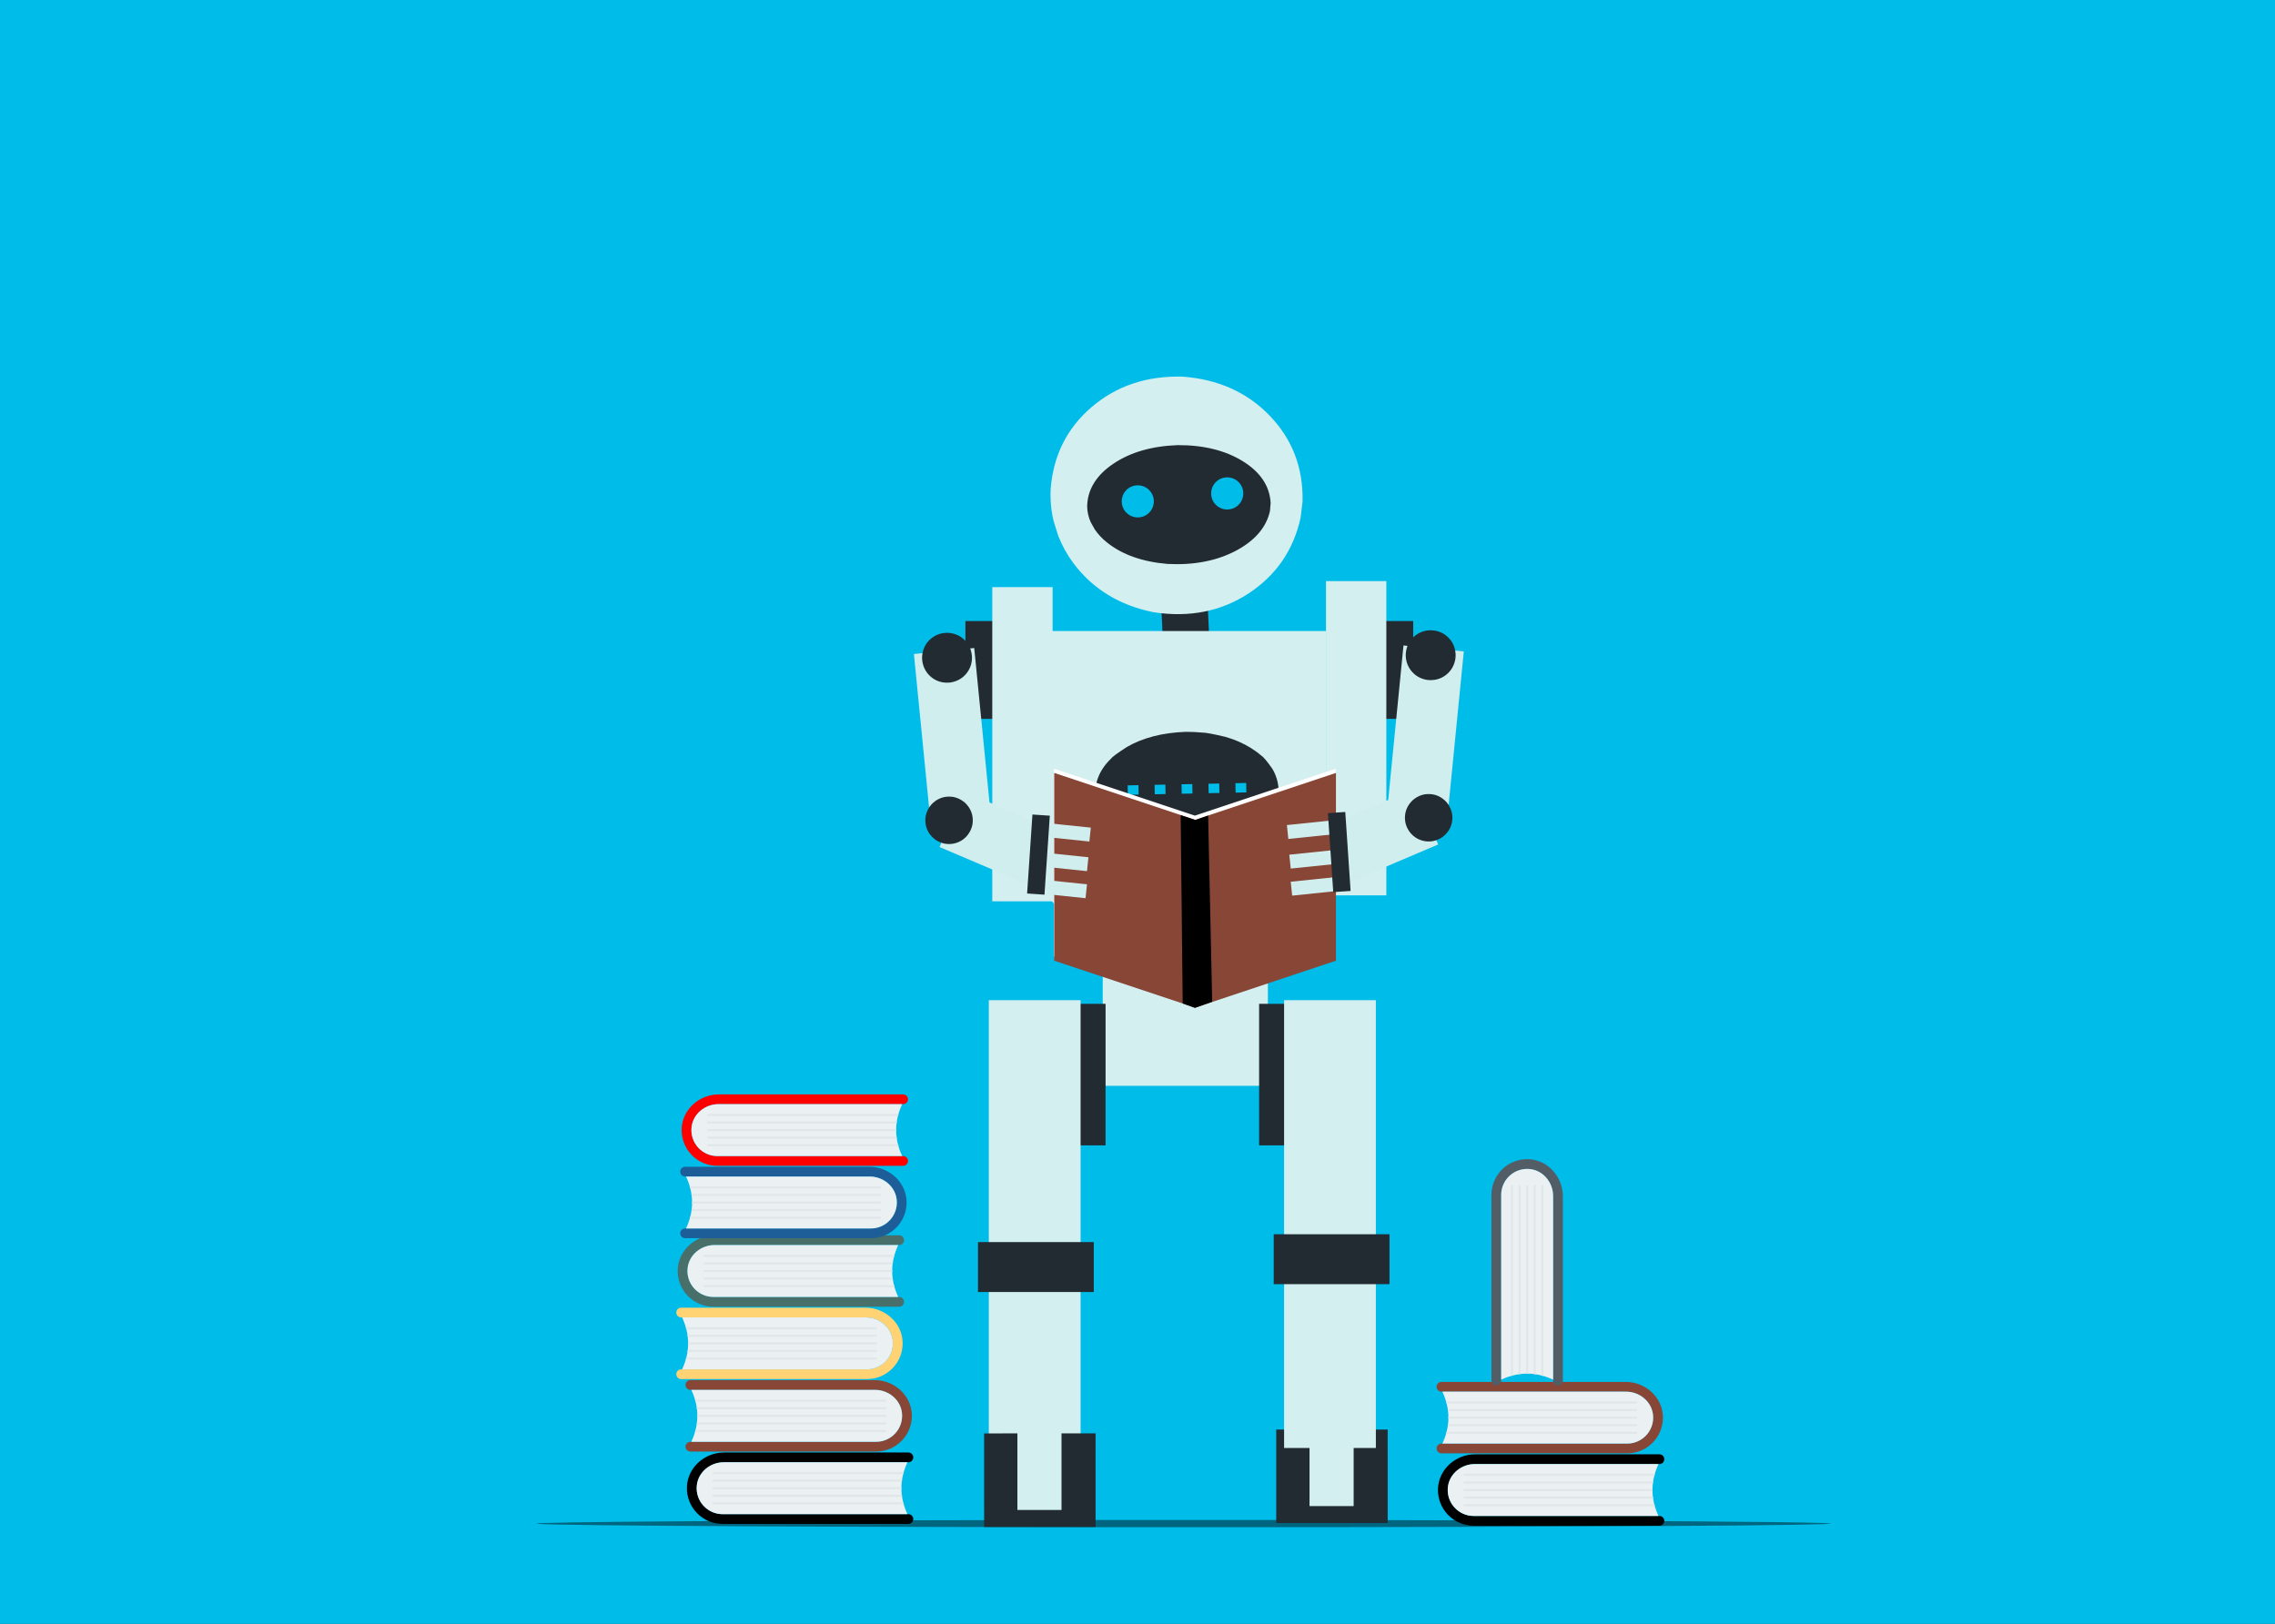 <?xml version="1.0" encoding="utf-8"?>
<svg xmlns="http://www.w3.org/2000/svg" xmlns:xlink="http://www.w3.org/1999/xlink" version= "1.1" width="1720px" height="1228px" viewBox="-320 450 1720 1228">
<rect x="-320" y="450" width="1720" height="1228" fill="#333333" stroke="none"/>
<g id="layer1">
<g style="fill:rgb(0,188,233); fill-opacity:1.0; stroke-linejoin: miter">
<path d="M-320.001,449.088C-320.243,449.088,-320.474,449.184,-320.645,449.355C-320.816,449.526,-320.912,449.757,-320.912,449.999L-320.911,1678.0C-320.911,1678.503,-320.503,1678.911,-320.0,1678.911L1400.001,1678.912C1400.243,1678.912,1400.474,1678.816,1400.645,1678.645C1400.816,1678.474,1400.912,1678.243,1400.912,1678.001L1400.911,450.0C1400.911,449.497,1400.503,449.089,1400.0,449.089L-320.001,449.088 Z"/>
</g>
<g style="fill:rgb(0,0,0); fill-opacity:0.455; stroke-linejoin: miter">
<path d="M1064.336,1602.151L1059.864,1602.525Q1028.072,1603.653,873.816,1604.33Q718.493,1605.006,508.009,1604.878Q307.13,1604.699,186.691,1603.833Q66.35,1602.961,89.096,1601.778Q120.887,1600.65,275.143,1599.973Q430.466,1599.297,640.95,1599.425Q841.83,1599.603,962.268,1600.47Q1000.858,1600.75,1025.84,1601.08L1046.838,1601.42Q1064.141,1601.77,1064.336,1602.151"/>
</g>
<g style="fill:rgb(34,43,50); fill-opacity:1.0; stroke-linejoin: miter">
<path d="M717.702,919.651L733.077,919.652L748.452,919.652Q748.452,956.623,748.452,993.595Q733.077,993.595,717.702,993.595Q717.702,956.623,717.702,919.651"/>
</g>
<g style="fill:rgb(34,43,50); fill-opacity:1.0; stroke-linejoin: miter">
<path d="M440.626,919.651L425.252,919.652L409.877,919.651Q409.877,956.623,409.877,993.594Q425.252,993.595,440.626,993.595Q440.626,956.623,440.626,919.651"/>
</g>
<g style="fill:rgb(34,43,50); fill-opacity:1.0; stroke-linejoin: miter">
<path d="M644.885,1531.03L687.02,1531.024L729.156,1531.016Q729.162,1566.386,729.168,1601.755Q687.033,1601.763,644.897,1601.771Q644.891,1566.401,644.885,1531.03"/>
</g>
<g style="fill:rgb(34,43,50); fill-opacity:1.0; stroke-linejoin: miter">
<path d="M557.004,887.354L574.537,886.543L592.07,885.733Q595.02,949.545,597.97,1013.356Q580.436,1014.168,562.903,1014.978Q559.954,951.166,557.004,887.354"/>
</g>
<g style="fill:rgb(212,239,240); fill-opacity:1.0; stroke-linejoin: miter">
<path d="M664.786,829.29L663.32,841.437Q655.337,877.968,624.27,898.584Q592.996,919.173,552.284,912.999Q513.52,905.258,491.493,875.827Q484.438,866.317,480.11,855.297L476.571,844.013Q473.767,832.407,474.338,819.968Q477.228,781.85,505.337,757.82Q533.447,733.79,573.958,734.807Q614.375,737.751,640.004,764.411Q665.633,791.072,664.786,829.29"/>
</g>
<g style="fill:rgb(34,43,50); fill-opacity:1.0; stroke-linejoin: miter">
<path d="M640.67,830.308L640.154,836.432Q636.009,854.988,614.379,866.482Q592.598,877.971,562.752,876.454Q534.25,874.08,516.922,860.226Q511.369,855.747,507.727,850.409L504.647,844.908Q502.086,839.219,501.938,832.983Q502.313,813.83,521.641,800.745Q540.969,787.659,570.435,786.608Q599.921,786.523,619.739,798.854Q639.557,811.184,640.67,830.308"/>
</g>
<g style="fill:rgb(0,188,233); fill-opacity:1.0; stroke-linejoin: miter">
<path d="M619.98,822.642L619.936,824.295Q619.35,829.31,615.645,832.453Q611.913,835.594,606.669,835.242Q601.654,834.656,598.511,830.95Q595.37,827.219,595.722,821.975Q596.308,816.96,600.014,813.817Q603.745,810.675,608.989,811.028Q614.004,811.614,617.147,815.319Q618.154,816.517,618.833,817.95L619.415,819.429Q619.907,820.959,619.98,822.642"/>
</g>
<g style="fill:rgb(0,188,233); fill-opacity:1.0; stroke-linejoin: miter">
<path d="M552.346,828.641L552.302,830.295Q552.042,832.523,551.165,834.382Q549.934,836.626,549.503,836.963Q548.834,837.754,548.011,838.452Q546.352,839.848,544.395,840.555Q541.883,841.286,541.291,841.226Q540.2,841.32,539.035,841.242Q538.42,841.273,535.9,840.504Q534.924,840.143,534.04,839.627Q532.274,838.597,530.877,836.95Q528.085,833.633,528.053,829.121Q528.074,826.786,528.826,824.839Q529.187,823.864,529.702,822.98L530.256,822.12Q530.848,821.283,531.595,820.538Q531.905,820.067,534.113,818.593Q535.017,818.067,535.995,817.714Q537.952,817.008,540.208,816.992Q542.543,817.014,544.491,817.765Q545.036,817.849,547.21,819.195Q548.047,819.788,548.792,820.534Q550.301,822.045,551.199,823.951Q552.185,825.937,552.346,828.641"/>
</g>
<g style="fill:rgb(212,239,240); fill-opacity:1.0; stroke-linejoin: miter">
<path d="M682.784,927.193L463.399,927.193L463.405,1115.42Q474.071,1131.266,485.914,1143.471Q494.468,1153.649,517.352,1168.299L635.55,1168.288Q663.214,1151.614,682.791,1123.671L682.784,927.193 Z"/>
</g>
<g style="fill:rgb(212,239,240); fill-opacity:1.0; stroke-linejoin: miter">
<path d="M682.507,889.443L705.319,889.443L728.129,889.444Q728.129,1008.254,728.129,1127.064Q705.318,1127.065,682.507,1127.065Q682.507,1008.254,682.507,889.443"/>
</g>
<g style="fill:rgb(34,43,50); fill-opacity:1.0; stroke-linejoin: miter">
<path d="M646.708,1047.121L646.193,1053.244Q645.271,1057.368,643.487,1061.143Q643.134,1063.248,636.19,1071.683Q630.03,1078.186,620.417,1083.295Q615.577,1085.848,610.338,1087.758Q596.894,1091.974,593.727,1092.046Q582.055,1093.941,568.79,1093.267Q556.123,1092.211,545.663,1088.889Q540.433,1087.227,535.754,1084.999Q524.541,1078.932,522.96,1077.039Q505.743,1062.115,508.294,1045.615Q509.396,1037.402,514.243,1030.388Q516.666,1026.881,520.025,1023.673Q521.174,1021.846,532.1,1014.798Q550.281,1004.355,576.474,1003.42Q583.026,1003.402,589.101,1003.996Q592.437,1003.91,606.252,1007.158Q616.969,1010.186,625.777,1015.666Q630.181,1018.406,633.661,1021.482Q635.979,1022.81,642.024,1031.464Q646.213,1038.622,646.708,1047.121"/>
</g>
<g style="fill:rgb(0,188,233); fill-opacity:1.0; stroke-linejoin: miter">
<path d="M552.923,1043.495L552.923,1043.496L561.068,1043.329L561.214,1050.475L553.068,1050.641 Z M573.287,1043.08L573.287,1043.081L581.432,1042.914L581.577,1050.06L573.432,1050.226 Z M593.65,1042.665L593.65,1042.666L601.796,1042.499L601.941,1049.645L593.796,1049.811 Z M614.014,1042.25L614.014,1042.251L622.159,1042.084L622.305,1049.23L614.159,1049.396 Z M532.559,1043.909L532.559,1043.91L540.705,1043.744L540.85,1050.89L532.705,1051.056 Z"/>
</g>
<g style="fill:rgb(212,239,240); fill-opacity:1.0; stroke-linejoin: miter">
<path d="M475.821,893.97L453.01,893.97L430.199,893.971Q430.199,1012.781,430.199,1131.592Q453.01,1131.592,475.821,1131.592Q475.821,1012.782,475.821,893.97"/>
</g>
<g style="fill:rgb(34,43,50); fill-opacity:1.0; stroke-linejoin: miter">
<path d="M497.896,1147.263L576.849,1147.264L655.802,1147.264Q655.802,1161.426,655.802,1175.587Q576.849,1175.587,497.896,1175.587Q497.896,1161.426,497.896,1147.263"/>
</g>
<g style="fill:rgb(212,239,240); fill-opacity:1.0; stroke-linejoin: miter">
<path d="M513.707,1171.767L576.141,1171.767L638.574,1171.768Q638.574,1221.442,638.574,1271.116Q576.141,1271.117,513.707,1271.118Q513.707,1221.442,513.707,1171.767"/>
</g>
<g style="fill:rgb(34,43,50); fill-opacity:1.0; stroke-linejoin: miter">
<path d="M631.939,1209.087L660.221,1209.088L688.502,1209.088Q688.502,1262.607,688.502,1316.125Q660.221,1316.125,631.939,1316.126Q631.939,1262.606,631.939,1209.087"/>
</g>
<g style="fill:rgb(212,239,240); fill-opacity:1.0; stroke-linejoin: miter">
<path d="M650.833,1206.333L685.525,1206.334L720.217,1206.335Q720.217,1375.666,720.217,1544.999Q685.525,1544.999,650.833,1544.999Q650.833,1375.666,650.833,1206.333"/>
</g>
<g style="fill:rgb(34,43,50); fill-opacity:1.0; stroke-linejoin: miter">
<path d="M515.867,1209.087L487.585,1209.088L459.304,1209.088Q459.304,1262.606,459.304,1316.124Q487.585,1316.125,515.867,1316.126Q515.867,1262.606,515.867,1209.087"/>
</g>
<g style="fill:rgb(212,239,240); fill-opacity:1.0; stroke-linejoin: miter">
<path d="M496.973,1206.333L462.281,1206.334L427.589,1206.334Q427.589,1375.667,427.589,1544.999Q462.281,1544.999,496.973,1544.999Q496.973,1375.667,496.973,1206.333"/>
</g>
<g style="fill:rgb(212,239,240); fill-opacity:1.0; stroke-linejoin: miter">
<path d="M670.058,1503.171L686.737,1503.173L703.415,1503.172Q703.415,1546.048,703.415,1588.924Q686.737,1588.924,670.058,1588.924Q670.058,1546.048,670.058,1503.171"/>
</g>
<g style="fill:rgb(34,43,50); fill-opacity:1.0; stroke-linejoin: miter">
<path d="M424.025,1533.947L466.16,1533.939L508.296,1533.932Q508.302,1569.302,508.308,1604.671Q466.173,1604.679,424.037,1604.687Q424.031,1569.317,424.025,1533.947"/>
</g>
<g style="fill:rgb(212,239,240); fill-opacity:1.0; stroke-linejoin: miter">
<path d="M449.198,1506.088L465.877,1506.089L482.555,1506.088Q482.555,1548.964,482.555,1591.839Q465.877,1591.84,449.198,1591.84Q449.198,1548.964,449.198,1506.088"/>
</g>
<g style="fill:rgb(34,43,50); fill-opacity:1.0; stroke-linejoin: miter">
<path d="M642.986,1383.325L686.753,1383.326L730.52,1383.326Q730.52,1402.207,730.52,1421.088Q686.753,1421.089,642.986,1421.089Q642.986,1402.207,642.986,1383.325"/>
</g>
<g style="fill:rgb(34,43,50); fill-opacity:1.0; stroke-linejoin: miter">
<path d="M419.404,1389.271L506.938,1389.271L506.938,1427.034L419.404,1427.035L419.404,1389.271"/>
</g>
<g style="fill:rgb(209,238,239); fill-opacity:1.0; stroke-linejoin: miter">
<path d="M741.097,938.113L763.898,940.367L786.699,942.62Q780.935,1000.958,775.171,1059.297Q752.37,1057.045,729.569,1054.793Q735.333,996.453,741.097,938.113"/>
</g>
<g style="fill:rgb(209,238,239); fill-opacity:1.0; stroke-linejoin: miter">
<path d="M699.275,1117.584L690.296,1096.508L681.317,1075.433Q715.335,1060.938,749.353,1046.444Q758.334,1067.518,767.314,1088.593Q733.294,1103.088,699.275,1117.584"/>
</g>
<g style="fill:rgb(34,43,50); fill-opacity:1.0; stroke-linejoin: miter">
<path d="M773.451,1056.383L774.959,1058.301Q779.019,1064.544,777.777,1071.602Q776.503,1078.683,770.221,1083.225Q763.978,1087.286,756.92,1086.043Q754.648,1085.633,752.527,1084.647L750.473,1083.518Q748.473,1082.245,746.805,1080.405Q741.843,1074.615,742.213,1067.467Q742.584,1060.318,748.116,1055.071Q753.907,1050.11,761.055,1050.48Q768.203,1050.851,773.451,1056.383"/>
</g>
<g style="fill:rgb(34,43,50); fill-opacity:1.0; stroke-linejoin: miter">
<path d="M780.537,945.469L780.365,948.03Q779.14,955.772,773.195,960.413Q767.209,965.05,759.098,964.174Q751.357,962.949,746.715,957.004Q745.228,955.083,744.265,952.817L743.456,950.487Q742.789,948.083,742.782,945.469Q742.984,937.447,748.311,932.12Q753.638,926.794,761.659,926.591Q769.681,926.794,775.008,932.12Q780.335,937.447,780.537,945.469"/>
</g>
<g style="fill:rgb(255,255,255); fill-opacity:1.0; stroke-linejoin: miter">
<path d="M689.828,1031.284L689.828,1173.288L583.325,1208.789L476.822,1173.288L476.822,1031.284L583.325,1066.785L689.828,1031.284"/>
</g>
<g style="fill:rgb(136,70,54); fill-opacity:1.0; stroke-linejoin: miter">
<path d="M690.038,1034.488L690.038,1176.492L583.535,1211.993L477.031,1176.492L477.031,1034.488L583.535,1069.989L690.038,1034.488"/>
</g>
<g style="fill:rgb(255,255,255); fill-opacity:1.0; stroke-linejoin: miter">
<path d="M613.503,1078.592L613.503,1078.592L613.503,1078.592Q599.566,1078.592,585.63,1078.592L613.503,1078.592"/>
</g>
<g style="fill:rgb(0,0,0); fill-opacity:1.0; stroke-linejoin: miter">
<path d="M593.403,1066.692L583.78,1070.086L572.639,1066.413L574.175,1208.849L583.412,1212.176L596.465,1207.555L593.403,1066.692"/>
</g>
<g style="fill:rgb(209,238,239); fill-opacity:1.0; stroke-linejoin: miter">
<path d="M655.844,1116.783L674.832,1114.813L693.82,1112.842Q694.365,1118.095,694.91,1123.348Q675.923,1125.319,656.934,1127.289Q656.389,1122.036,655.844,1116.783"/>
</g>
<g style="fill:rgb(209,238,239); fill-opacity:1.0; stroke-linejoin: miter">
<path d="M654.762,1096.323L692.738,1092.382L693.828,1102.887L655.853,1106.829L654.762,1096.323"/>
</g>
<g style="fill:rgb(209,238,239); fill-opacity:1.0; stroke-linejoin: miter">
<path d="M652.951,1073.919L671.939,1071.948L690.927,1069.977Q691.472,1075.229,692.017,1080.483Q673.03,1082.454,654.041,1084.424Q653.496,1079.171,652.951,1073.919"/>
</g>
<g style="fill:rgb(34,43,50); fill-opacity:1.0; stroke-linejoin: miter">
<path d="M683.952,1064.892L690.52,1064.449L697.087,1064.006Q699.103,1093.868,701.118,1123.729Q694.55,1124.173,687.983,1124.616Q685.967,1094.754,683.952,1064.892"/>
</g>
<g style="fill:rgb(209,238,239); fill-opacity:1.0; stroke-linejoin: miter">
<path d="M501.813,1118.722L482.826,1116.751L463.837,1114.781Q463.292,1120.033,462.747,1125.286Q481.734,1127.257,500.723,1129.227Q501.268,1123.974,501.813,1118.722"/>
</g>
<g style="fill:rgb(209,238,239); fill-opacity:1.0; stroke-linejoin: miter">
<path d="M502.895,1098.261L464.919,1094.32L463.829,1104.825L501.804,1108.767L502.895,1098.261"/>
</g>
<g style="fill:rgb(209,238,239); fill-opacity:1.0; stroke-linejoin: miter">
<path d="M504.706,1075.857L485.719,1073.887L466.73,1071.915Q466.185,1077.168,465.64,1082.421Q484.628,1084.392,503.616,1086.362Q504.161,1081.109,504.706,1075.857"/>
</g>
<g style="fill:rgb(209,238,239); fill-opacity:1.0; stroke-linejoin: miter">
<path d="M458.383,1119.522L467.361,1098.447L476.34,1077.371Q442.323,1062.877,408.305,1048.382Q399.324,1069.456,390.343,1090.531Q424.363,1105.026,458.383,1119.522"/>
</g>
<g style="fill:rgb(209,238,239); fill-opacity:1.0; stroke-linejoin: miter">
<path d="M416.56,940.052L393.759,942.305L370.958,944.559Q376.722,1002.897,382.486,1061.235Q405.287,1058.983,428.088,1056.732Q422.324,998.392,416.56,940.052"/>
</g>
<g style="fill:rgb(34,43,50); fill-opacity:1.0; stroke-linejoin: miter">
<path d="M377.12,947.407L377.293,949.968Q378.518,957.71,384.462,962.351Q390.448,966.989,398.56,966.112Q406.301,964.887,410.942,958.943Q412.429,957.021,413.392,954.755L414.201,952.426Q414.868,950.021,414.876,947.407Q414.673,939.385,409.346,934.059Q404.02,928.732,395.998,928.529Q387.976,928.732,382.649,934.059Q377.323,939.385,377.12,947.407"/>
</g>
<g style="fill:rgb(34,43,50); fill-opacity:1.0; stroke-linejoin: miter">
<path d="M473.705,1066.83L467.138,1066.387L460.57,1065.945Q458.554,1095.806,456.539,1125.667Q463.107,1126.111,469.674,1126.554Q471.69,1096.692,473.705,1066.83"/>
</g>
<g style="fill:rgb(34,43,50); fill-opacity:1.0; stroke-linejoin: miter">
<path d="M384.207,1058.322L382.699,1060.239Q378.638,1066.482,379.88,1073.54Q381.154,1080.621,387.437,1085.163Q393.679,1089.224,400.738,1087.982Q403.01,1087.572,405.131,1086.585L407.184,1085.456Q409.185,1084.183,410.853,1082.343Q415.814,1076.553,415.444,1069.405Q415.073,1062.256,409.541,1057.01Q403.751,1052.049,396.602,1052.419Q389.454,1052.789,384.207,1058.322"/>
</g>
<g style="fill:rgb(0,0,0); fill-opacity:1.0; stroke-linejoin: miter">
<path d="M794.167,1596.388C782.696,1596.388,773.491,1586.497,774.633,1574.796C775.629,1564.599,784.796,1557.128,795.042,1557.128L934.606,1557.129C936.643,1557.128,938.294,1555.477,938.294,1553.441L938.294,1553.441C938.294,1551.404,936.643,1549.753,934.606,1549.753L795.297,1549.754C780.509,1549.754,767.615,1561.148,767.171,1575.929C766.712,1591.224,778.974,1603.766,794.165,1603.766L934.606,1603.766C936.643,1603.766,938.294,1602.115,938.294,1600.078L938.294,1600.076C938.294,1598.04,936.643,1596.389,934.606,1596.389L794.167,1596.389 Z"/>
</g>
<g style="fill:rgb(235,240,243); fill-opacity:1.0; stroke-linejoin: miter">
<path d="M774.633,1574.796C773.49,1586.497,782.696,1596.388,794.167,1596.388L933.906,1596.389C927.816,1583.302,927.816,1570.216,933.906,1557.129L795.042,1557.129C784.795,1557.129,775.629,1564.599,774.633,1574.796 Z"/>
</g>
<g style="fill:rgb(225,230,233); fill-opacity:1.0; stroke-linejoin: miter">
<path d="M786.683,1566.084L930.73,1566.084C930.861,1565.565,931.033,1565.047,931.183,1564.528L786.683,1564.529L786.683,1566.084 Z"/>
</g>
<g style="fill:rgb(225,230,233); fill-opacity:1.0; stroke-linejoin: miter">
<path d="M786.683,1571.809L929.631,1571.809C929.692,1571.289,929.823,1570.771,929.903,1570.253L786.683,1570.253L786.683,1571.809 Z"/>
</g>
<g style="fill:rgb(225,230,233); fill-opacity:1.0; stroke-linejoin: miter">
<path d="M786.683,1577.536L929.383,1577.536C929.373,1577.017,929.373,1576.499,929.383,1575.98L786.683,1575.981L786.683,1577.536 Z"/>
</g>
<g style="fill:rgb(225,230,233); fill-opacity:1.0; stroke-linejoin: miter">
<path d="M786.683,1583.264L929.903,1583.264C929.823,1582.745,929.692,1582.226,929.631,1581.708L786.683,1581.709L786.683,1583.264 Z"/>
</g>
<g style="fill:rgb(225,230,233); fill-opacity:1.0; stroke-linejoin: miter">
<path d="M786.683,1588.989L931.183,1588.989C931.032,1588.47,930.861,1587.951,930.73,1587.434L786.683,1587.434L786.683,1588.989 Z"/>
</g>
<g style="fill:rgb(136,70,54); fill-opacity:1.0; stroke-linejoin: miter">
<path d="M910.239,1541.645C921.709,1541.645,930.914,1531.753,929.772,1520.053C928.777,1509.855,919.609,1502.385,909.364,1502.385L769.799,1502.385C767.762,1502.385,766.111,1500.734,766.111,1498.697L766.111,1498.698C766.111,1496.66,767.762,1495.01,769.799,1495.01L909.108,1495.011C923.896,1495.01,936.79,1506.405,937.234,1521.186C937.693,1536.48,925.431,1549.023,910.241,1549.023L769.799,1549.023C767.762,1549.023,766.111,1547.372,766.111,1545.335L766.111,1545.333C766.111,1543.296,767.762,1541.645,769.799,1541.645L910.239,1541.646 Z"/>
</g>
<g style="fill:rgb(235,240,243); fill-opacity:1.0; stroke-linejoin: miter">
<path d="M929.772,1520.053C930.915,1531.753,921.709,1541.645,910.239,1541.645L770.499,1541.645C776.59,1528.559,776.59,1515.472,770.499,1502.385L909.363,1502.386C919.61,1502.386,928.777,1509.855,929.772,1520.053 Z"/>
</g>
<g style="fill:rgb(225,230,233); fill-opacity:1.0; stroke-linejoin: miter">
<path d="M917.722,1511.341L773.675,1511.341C773.544,1510.822,773.372,1510.303,773.222,1509.785L917.722,1509.785L917.722,1511.341 Z"/>
</g>
<g style="fill:rgb(225,230,233); fill-opacity:1.0; stroke-linejoin: miter">
<path d="M917.722,1517.066L774.774,1517.066C774.713,1516.546,774.582,1516.027,774.503,1515.509L917.722,1515.51L917.722,1517.066 Z"/>
</g>
<g style="fill:rgb(225,230,233); fill-opacity:1.0; stroke-linejoin: miter">
<path d="M917.722,1522.793L775.022,1522.793C775.032,1522.274,775.032,1521.755,775.022,1521.237L917.722,1521.237L917.722,1522.793 Z"/>
</g>
<g style="fill:rgb(225,230,233); fill-opacity:1.0; stroke-linejoin: miter">
<path d="M917.722,1528.521L774.503,1528.521C774.582,1528.002,774.713,1527.483,774.774,1526.965L917.722,1526.966L917.722,1528.521 Z"/>
</g>
<g style="fill:rgb(225,230,233); fill-opacity:1.0; stroke-linejoin: miter">
<path d="M917.722,1534.246L773.222,1534.246C773.373,1533.727,773.544,1533.208,773.675,1532.69L917.722,1532.691L917.722,1534.246 Z"/>
</g>
<g style="fill:rgb(83,93,102); fill-opacity:1.0; stroke-linejoin: miter">
<path d="M814.966,1353.57C814.966,1342.1,824.857,1332.895,836.558,1334.037C846.756,1335.032,854.226,1344.2,854.226,1354.445L854.226,1494.01C854.226,1496.047,855.877,1497.698,857.913,1497.698L857.913,1497.698C859.95,1497.698,861.601,1496.047,861.601,1494.01L861.601,1354.701C861.601,1339.913,850.206,1327.018,835.425,1326.575C820.13,1326.116,807.588,1338.378,807.588,1353.568L807.588,1494.01C807.588,1496.047,809.239,1497.698,811.276,1497.698L811.278,1497.698C813.315,1497.698,814.966,1496.047,814.966,1494.01L814.966,1353.57 Z"/>
</g>
<g style="fill:rgb(235,240,243); fill-opacity:1.0; stroke-linejoin: miter">
<path d="M836.558,1334.037C824.857,1332.894,814.966,1342.1,814.966,1353.57L814.966,1493.31C828.053,1487.22,841.139,1487.22,854.226,1493.31L854.225,1354.445C854.226,1344.199,846.756,1335.032,836.558,1334.037 Z"/>
</g>
<g style="fill:rgb(225,230,233); fill-opacity:1.0; stroke-linejoin: miter">
<path d="M845.27,1346.087L845.27,1490.134C845.789,1490.265,846.308,1490.437,846.826,1490.587L846.825,1346.087L845.27,1346.087 Z"/>
</g>
<g style="fill:rgb(225,230,233); fill-opacity:1.0; stroke-linejoin: miter">
<path d="M839.545,1346.087L839.545,1489.035C840.065,1489.096,840.583,1489.227,841.101,1489.306L841.101,1346.087L839.545,1346.087 Z"/>
</g>
<g style="fill:rgb(225,230,233); fill-opacity:1.0; stroke-linejoin: miter">
<path d="M833.818,1346.087L833.818,1488.787C834.337,1488.777,834.856,1488.777,835.374,1488.787L835.373,1346.087L833.818,1346.087 Z"/>
</g>
<g style="fill:rgb(225,230,233); fill-opacity:1.0; stroke-linejoin: miter">
<path d="M828.09,1346.087L828.09,1489.306C828.609,1489.227,829.128,1489.096,829.646,1489.034L829.645,1346.087L828.09,1346.087 Z"/>
</g>
<g style="fill:rgb(225,230,233); fill-opacity:1.0; stroke-linejoin: miter">
<path d="M822.365,1346.087L822.365,1490.587C822.884,1490.436,823.403,1490.265,823.921,1490.134L823.92,1346.087L822.365,1346.088 Z"/>
</g>
<g style="fill:rgb(0,0,0); fill-opacity:1.0; stroke-linejoin: miter">
<path d="M226.328,1595.025C214.858,1595.025,205.653,1585.134,206.795,1573.433C207.79,1563.236,216.958,1555.765,227.203,1555.765L366.768,1555.766C368.805,1555.765,370.456,1554.114,370.456,1552.078L370.456,1552.078C370.456,1550.041,368.805,1548.39,366.768,1548.39L227.459,1548.391C212.671,1548.391,199.776,1559.786,199.333,1574.566C198.874,1589.861,211.136,1602.403,226.326,1602.403L366.768,1602.404C368.805,1602.403,370.456,1600.752,370.456,1598.715L370.456,1598.713C370.456,1596.677,368.805,1595.026,366.768,1595.026L226.328,1595.026 Z"/>
</g>
<g style="fill:rgb(235,240,243); fill-opacity:1.0; stroke-linejoin: miter">
<path d="M206.795,1573.434C205.652,1585.134,214.858,1595.025,226.328,1595.025L366.068,1595.026C359.977,1581.939,359.977,1568.853,366.068,1555.766L227.204,1555.766C216.957,1555.766,207.79,1563.236,206.795,1573.434 Z"/>
</g>
<g style="fill:rgb(225,230,233); fill-opacity:1.0; stroke-linejoin: miter">
<path d="M218.845,1564.721L362.892,1564.721C363.023,1564.202,363.195,1563.684,363.345,1563.165L218.845,1563.166L218.845,1564.721 Z"/>
</g>
<g style="fill:rgb(225,230,233); fill-opacity:1.0; stroke-linejoin: miter">
<path d="M218.845,1570.446L361.792,1570.446C361.854,1569.927,361.985,1569.408,362.064,1568.89L218.845,1568.89L218.845,1570.446 Z"/>
</g>
<g style="fill:rgb(225,230,233); fill-opacity:1.0; stroke-linejoin: miter">
<path d="M218.845,1576.173L361.545,1576.174C361.535,1575.654,361.535,1575.136,361.545,1574.618L218.845,1574.618L218.845,1576.173 Z"/>
</g>
<g style="fill:rgb(225,230,233); fill-opacity:1.0; stroke-linejoin: miter">
<path d="M218.845,1581.901L362.064,1581.901C361.985,1581.383,361.854,1580.863,361.792,1580.345L218.845,1580.346L218.845,1581.901 Z"/>
</g>
<g style="fill:rgb(225,230,233); fill-opacity:1.0; stroke-linejoin: miter">
<path d="M218.845,1587.626L363.345,1587.627C363.194,1587.107,363.023,1586.589,362.892,1586.07L218.845,1586.071L218.845,1587.626 Z"/>
</g>
<g style="fill:rgb(136,70,54); fill-opacity:1.0; stroke-linejoin: miter">
<path d="M342.4,1540.282C353.871,1540.282,363.076,1530.391,361.934,1518.69C360.939,1508.492,351.771,1501.022,341.525,1501.022L201.961,1501.023C199.924,1501.022,198.273,1499.371,198.273,1497.335L198.273,1497.335C198.273,1495.298,199.924,1493.647,201.961,1493.647L341.27,1493.648C356.058,1493.647,368.952,1505.042,369.396,1519.823C369.855,1535.117,357.593,1547.66,342.402,1547.66L201.961,1547.66C199.924,1547.66,198.273,1546.009,198.273,1543.972L198.273,1543.97C198.273,1541.934,199.924,1540.283,201.961,1540.283L342.4,1540.283 Z"/>
</g>
<g style="fill:rgb(235,240,243); fill-opacity:1.0; stroke-linejoin: miter">
<path d="M361.934,1518.69C363.076,1530.391,353.871,1540.282,342.4,1540.282L202.66,1540.283C208.751,1527.196,208.751,1514.11,202.66,1501.023L341.525,1501.023C351.771,1501.022,360.939,1508.492,361.934,1518.69 Z"/>
</g>
<g style="fill:rgb(225,230,233); fill-opacity:1.0; stroke-linejoin: miter">
<path d="M349.884,1509.978L205.837,1509.978C205.705,1509.459,205.534,1508.94,205.384,1508.422L349.884,1508.422L349.884,1509.978 Z"/>
</g>
<g style="fill:rgb(225,230,233); fill-opacity:1.0; stroke-linejoin: miter">
<path d="M349.884,1515.703L206.936,1515.703C206.875,1515.184,206.744,1514.665,206.664,1514.147L349.884,1514.147L349.884,1515.703 Z"/>
</g>
<g style="fill:rgb(225,230,233); fill-opacity:1.0; stroke-linejoin: miter">
<path d="M349.884,1521.43L207.184,1521.43C207.194,1520.911,207.194,1520.393,207.184,1519.874L349.884,1519.875L349.884,1521.43 Z"/>
</g>
<g style="fill:rgb(225,230,233); fill-opacity:1.0; stroke-linejoin: miter">
<path d="M349.884,1527.158L206.664,1527.159C206.744,1526.639,206.875,1526.12,206.936,1525.602L349.884,1525.602L349.884,1527.158 Z"/>
</g>
<g style="fill:rgb(225,230,233); fill-opacity:1.0; stroke-linejoin: miter">
<path d="M349.884,1532.883L205.384,1532.883C205.534,1532.364,205.705,1531.845,205.837,1531.327L349.884,1531.328L349.884,1532.883 Z"/>
</g>
<g style="fill:rgb(255,211,116); fill-opacity:1.0; stroke-linejoin: miter">
<path d="M335.434,1485.502C346.905,1485.502,356.11,1475.611,354.968,1463.91C353.972,1453.713,344.805,1446.242,334.559,1446.242L194.995,1446.243C192.958,1446.242,191.307,1444.592,191.307,1442.555L191.307,1442.555C191.307,1440.518,192.958,1438.868,194.995,1438.868L334.304,1438.868C349.091,1438.868,361.986,1450.262,362.43,1465.043C362.889,1480.338,350.626,1492.88,335.436,1492.88L194.995,1492.88C192.958,1492.88,191.307,1491.229,191.307,1489.192L191.307,1489.19C191.307,1487.154,192.958,1485.503,194.995,1485.503L335.434,1485.503 Z"/>
</g>
<g style="fill:rgb(235,240,243); fill-opacity:1.0; stroke-linejoin: miter">
<path d="M354.968,1463.91C356.11,1475.611,346.905,1485.502,335.434,1485.502L195.695,1485.503C201.785,1472.416,201.785,1459.33,195.695,1446.243L334.559,1446.243C344.805,1446.243,353.972,1453.713,354.968,1463.91 Z"/>
</g>
<g style="fill:rgb(225,230,233); fill-opacity:1.0; stroke-linejoin: miter">
<path d="M342.918,1455.198L198.871,1455.198C198.739,1454.679,198.568,1454.161,198.418,1453.642L342.918,1453.643L342.918,1455.198 Z"/>
</g>
<g style="fill:rgb(225,230,233); fill-opacity:1.0; stroke-linejoin: miter">
<path d="M342.918,1460.923L199.97,1460.923C199.908,1460.404,199.778,1459.885,199.698,1459.367L342.918,1459.367L342.918,1460.923 Z"/>
</g>
<g style="fill:rgb(225,230,233); fill-opacity:1.0; stroke-linejoin: miter">
<path d="M342.918,1466.65L200.218,1466.651C200.228,1466.131,200.228,1465.613,200.218,1465.094L342.918,1465.095L342.918,1466.65 Z"/>
</g>
<g style="fill:rgb(225,230,233); fill-opacity:1.0; stroke-linejoin: miter">
<path d="M342.918,1472.378L199.698,1472.378C199.778,1471.86,199.908,1471.341,199.97,1470.822L342.918,1470.823L342.918,1472.378 Z"/>
</g>
<g style="fill:rgb(225,230,233); fill-opacity:1.0; stroke-linejoin: miter">
<path d="M342.918,1478.103L198.418,1478.103C198.568,1477.584,198.739,1477.065,198.871,1476.547L342.918,1476.548L342.918,1478.103 Z"/>
</g>
<g style="fill:rgb(72,111,106); fill-opacity:1.0; stroke-linejoin: miter">
<path d="M219.362,1430.758C207.892,1430.758,198.687,1420.868,199.829,1409.167C200.824,1398.969,209.992,1391.499,220.237,1391.499L359.802,1391.499C361.839,1391.499,363.49,1389.848,363.49,1387.811L363.49,1387.812C363.49,1385.774,361.839,1384.124,359.802,1384.124L220.493,1384.124C205.705,1384.124,192.81,1395.519,192.367,1410.3C191.908,1425.594,204.17,1438.137,219.36,1438.137L359.802,1438.137C361.839,1438.137,363.49,1436.486,363.49,1434.448L363.49,1434.447C363.49,1432.41,361.839,1430.759,359.802,1430.759L219.362,1430.76 Z"/>
</g>
<g style="fill:rgb(235,240,243); fill-opacity:1.0; stroke-linejoin: miter">
<path d="M199.829,1409.167C198.686,1420.868,207.892,1430.759,219.362,1430.759L359.102,1430.759C353.011,1417.672,353.011,1404.586,359.102,1391.499L220.238,1391.499C209.991,1391.499,200.824,1398.969,199.829,1409.167 Z"/>
</g>
<g style="fill:rgb(225,230,233); fill-opacity:1.0; stroke-linejoin: miter">
<path d="M211.879,1400.455L355.926,1400.455C356.057,1399.935,356.229,1399.417,356.378,1398.899L211.879,1398.899L211.879,1400.455 Z"/>
</g>
<g style="fill:rgb(225,230,233); fill-opacity:1.0; stroke-linejoin: miter">
<path d="M211.879,1406.179L354.826,1406.18C354.888,1405.66,355.019,1405.141,355.098,1404.623L211.879,1404.624L211.879,1406.179 Z"/>
</g>
<g style="fill:rgb(225,230,233); fill-opacity:1.0; stroke-linejoin: miter">
<path d="M211.879,1411.907L354.579,1411.907C354.569,1411.388,354.569,1410.869,354.579,1410.351L211.879,1410.351L211.879,1411.907 Z"/>
</g>
<g style="fill:rgb(225,230,233); fill-opacity:1.0; stroke-linejoin: miter">
<path d="M211.879,1417.634L355.098,1417.635C355.019,1417.116,354.888,1416.597,354.826,1416.079L211.879,1416.079L211.879,1417.634 Z"/>
</g>
<g style="fill:rgb(225,230,233); fill-opacity:1.0; stroke-linejoin: miter">
<path d="M211.879,1423.36L356.379,1423.36C356.228,1422.841,356.057,1422.322,355.926,1421.804L211.879,1421.804L211.879,1423.36 Z"/>
</g>
<g style="fill:rgb(29,94,153); fill-opacity:1.0; stroke-linejoin: miter">
<path d="M338.42,1378.966C349.89,1378.966,359.095,1369.075,357.953,1357.374C356.958,1347.176,347.79,1339.706,337.545,1339.706L197.98,1339.707C195.943,1339.706,194.292,1338.055,194.292,1336.019L194.292,1336.019C194.292,1333.982,195.943,1332.331,197.98,1332.331L337.289,1332.332C352.077,1332.331,364.972,1343.726,365.415,1358.507C365.874,1373.802,353.612,1386.344,338.422,1386.344L197.98,1386.344C195.943,1386.344,194.292,1384.693,194.292,1382.656L194.292,1382.654C194.292,1380.618,195.943,1378.967,197.98,1378.967L338.42,1378.967 Z"/>
</g>
<g style="fill:rgb(235,240,243); fill-opacity:1.0; stroke-linejoin: miter">
<path d="M357.953,1357.374C359.096,1369.075,349.89,1378.966,338.42,1378.966L198.68,1378.967C204.771,1365.88,204.771,1352.794,198.68,1339.707L337.544,1339.707C347.791,1339.707,356.958,1347.176,357.953,1357.374 Z"/>
</g>
<g style="fill:rgb(225,230,233); fill-opacity:1.0; stroke-linejoin: miter">
<path d="M345.903,1348.662L201.856,1348.662C201.725,1348.143,201.554,1347.624,201.403,1347.106L345.903,1347.107L345.903,1348.662 Z"/>
</g>
<g style="fill:rgb(225,230,233); fill-opacity:1.0; stroke-linejoin: miter">
<path d="M345.903,1354.387L202.956,1354.387C202.894,1353.867,202.763,1353.349,202.684,1352.831L345.903,1352.831L345.903,1354.387 Z"/>
</g>
<g style="fill:rgb(225,230,233); fill-opacity:1.0; stroke-linejoin: miter">
<path d="M345.903,1360.114L203.203,1360.114C203.213,1359.595,203.213,1359.077,203.203,1358.558L345.903,1358.559L345.903,1360.114 Z"/>
</g>
<g style="fill:rgb(225,230,233); fill-opacity:1.0; stroke-linejoin: miter">
<path d="M345.903,1365.842L202.684,1365.842C202.763,1365.323,202.894,1364.804,202.956,1364.286L345.903,1364.287L345.903,1365.842 Z"/>
</g>
<g style="fill:rgb(225,230,233); fill-opacity:1.0; stroke-linejoin: miter">
<path d="M345.903,1371.567L201.403,1371.567C201.554,1371.048,201.725,1370.529,201.856,1370.011L345.903,1370.012L345.903,1371.567 Z"/>
</g>
<g style="fill:rgb(255,0,0); fill-opacity:1.0; stroke-linejoin: miter">
<path d="M222.348,1324.222C210.877,1324.222,201.672,1314.331,202.814,1302.631C203.809,1292.433,212.977,1284.963,223.223,1284.963L362.787,1284.963C364.824,1284.963,366.475,1283.312,366.475,1281.275L366.475,1281.275C366.475,1279.238,364.824,1277.588,362.787,1277.588L223.478,1277.588C208.691,1277.588,195.796,1288.983,195.352,1303.764C194.893,1319.058,207.155,1331.601,222.346,1331.601L362.787,1331.601C364.824,1331.601,366.475,1329.949,366.475,1327.912L366.475,1327.911C366.475,1325.874,364.824,1324.223,362.787,1324.223L222.348,1324.224 Z"/>
</g>
<g style="fill:rgb(235,240,243); fill-opacity:1.0; stroke-linejoin: miter">
<path d="M202.814,1302.631C201.672,1314.331,210.877,1324.223,222.348,1324.223L362.088,1324.223C355.997,1311.136,355.997,1298.05,362.088,1284.963L223.223,1284.963C212.977,1284.963,203.809,1292.433,202.814,1302.631 Z"/>
</g>
<g style="fill:rgb(225,230,233); fill-opacity:1.0; stroke-linejoin: miter">
<path d="M214.864,1293.919L358.911,1293.919C359.043,1293.399,359.214,1292.881,359.364,1292.363L214.864,1292.363L214.864,1293.919 Z"/>
</g>
<g style="fill:rgb(225,230,233); fill-opacity:1.0; stroke-linejoin: miter">
<path d="M214.864,1299.643L357.812,1299.644C357.873,1299.124,358.004,1298.605,358.084,1298.087L214.864,1298.088L214.864,1299.643 Z"/>
</g>
<g style="fill:rgb(225,230,233); fill-opacity:1.0; stroke-linejoin: miter">
<path d="M214.864,1305.371L357.564,1305.371C357.554,1304.852,357.554,1304.333,357.564,1303.815L214.864,1303.815L214.864,1305.371 Z"/>
</g>
<g style="fill:rgb(225,230,233); fill-opacity:1.0; stroke-linejoin: miter">
<path d="M214.864,1311.098L358.084,1311.099C358.004,1310.58,357.873,1310.061,357.812,1309.543L214.864,1309.543L214.864,1311.098 Z"/>
</g>
<g style="fill:rgb(225,230,233); fill-opacity:1.0; stroke-linejoin: miter">
<path d="M214.864,1316.823L359.364,1316.824C359.214,1316.304,359.043,1315.786,358.911,1315.268L214.864,1315.268L214.864,1316.823 Z"/>
</g>
</g>
</svg>
